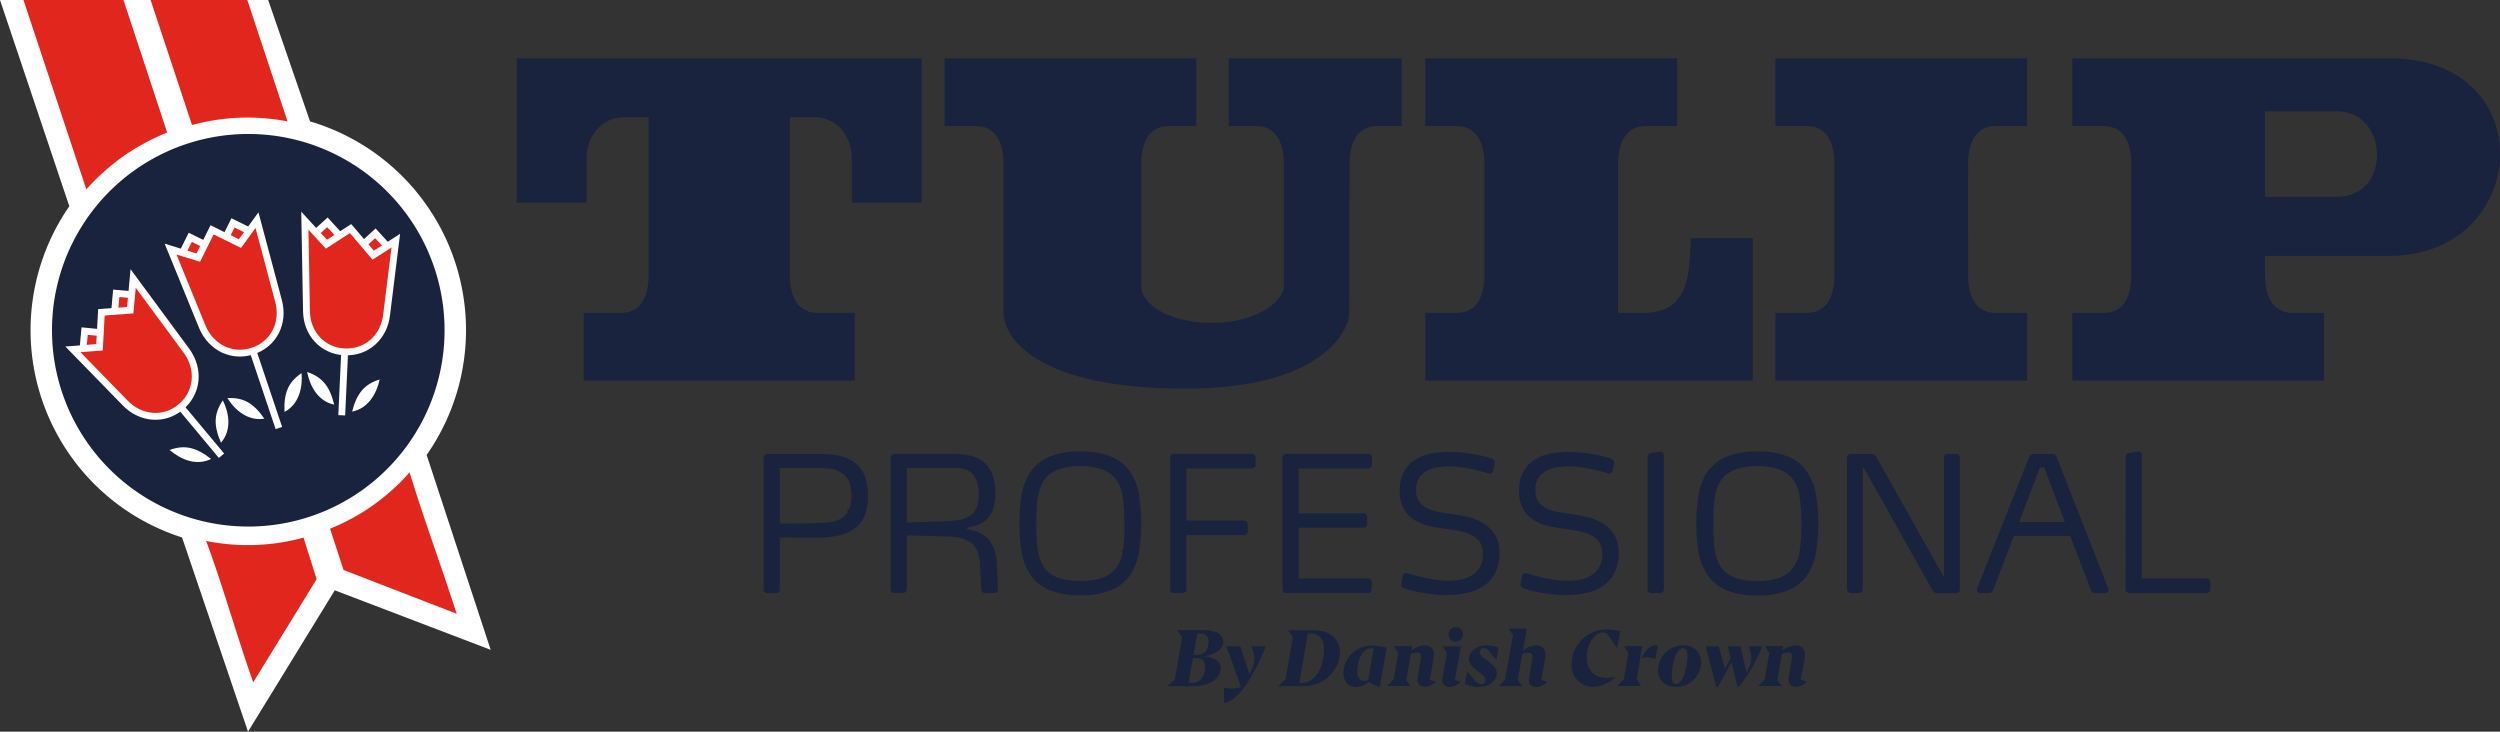 <svg id="Layer_1" data-name="Layer 1" xmlns="http://www.w3.org/2000/svg" viewBox="0 0 751.46 219.93"><rect x="0" y="0" width="751.46" height="219.93" fill="#333333" stroke="none"/><defs><style>.cls-1{fill:#19233e;}.cls-2{fill:#fff;}.cls-3{fill:#e1261d;}.cls-4,.cls-5{fill:none;}.cls-4{stroke:#fff;stroke-width:2.06px;}.cls-5{stroke:#19233e;}</style></defs><path class="cls-1" d="M319.9,77.18v43.43h-21V107.33c0-7.11-4.73-12.43-11.23-12.43H280.3v47.59c0,5.33,1.78,11.23,8.28,11.23h11.23v20.39H218.33V153.72h11.24c6.5,0,8.27-5.9,8.27-11.23V94.9h-7.39c-6.5,0-11.23,5.32-11.23,12.43v13.28h-21V77.18Z" transform="translate(-42.88 -59.67)"/><path class="cls-1" d="M634.45,108.79c0-5.32,1.78-11.22,8.3-11.22h9.44V77.18H576.54V97.57H586c6.5,0,8.28,5.9,8.28,11.22v33.7c0,5.33-1.78,11.23-8.28,11.23h-9.45v20.39h75.65V153.72h-9.44c-6.52,0-8.3-5.9-8.3-11.23Z" transform="translate(-42.88 -59.67)"/><path class="cls-1" d="M428.76,108.79c0-5.32-1.77-11.22-8.27-11.22h-8.28V77.18h52V97.57h-7.38c-6.51,0-8.29,5.9-8.29,11.22l-.13,45.37c0,3.84-6.95,22.32-49.22,22.32-44,0-54.68-14.78-54.68-23.06V108.79c0-5.32-1.77-11.22-8.28-11.22H326.8V77.18h75.67V97.57h-8.29c-6.5,0-8.26,5.9-8.26,11.22v37c0,4.73,7.38,10.92,21.27,10.92s21.57-6.79,21.57-10.92Z" transform="translate(-42.88 -59.67)"/><path class="cls-1" d="M529.25,153.72V108.79c0-5.32,1.78-11.22,8.27-11.22H547V77.18H471.32V97.57h9.46c6.5,0,8.27,5.9,8.27,11.22v33.7c0,5.33-1.77,11.23-8.27,11.23h-9.46v20.39h98.42V131.26H551.12c-.6,9.3.3,22.46-14.19,22.46Z" transform="translate(-42.88 -59.67)"/><path class="cls-1" d="M761,77.18H665.79V97.57h9.46c6.5,0,8.27,5.9,8.27,11.22v33.7c0,5.33-1.77,11.23-8.27,11.23h-9.46v20.39h75.67V153.72H732c-6.51,0-8.29-5.9-8.29-11.23v-5.91H761c42.55,0,46.41-59.4,0-59.4M745.3,118.84H723.71V93.13H745.3c15.66,0,16.54,25.71,0,25.71" transform="translate(-42.88 -59.67)"/><path class="cls-2" d="M171.12,196.42A65.41,65.41,0,0,0,136.07,96.16L123.49,59.67H42.88l20.84,62A65.38,65.38,0,0,0,97.6,221.22l19.83,58.38,26.08-42.49L190.37,255Z" transform="translate(-42.88 -59.67)"/><path class="cls-1" d="M136.39,214.84A59,59,0,1,0,61.6,177.79a59,59,0,0,0,74.79,37.05" transform="translate(-42.88 -59.67)"/><path class="cls-3" d="M134.13,221.27a63.4,63.4,0,0,1-29.28,1c4.91,13.2,9.47,29.32,14.14,42.5l19.06-31Z" transform="translate(-42.88 -59.67)"/><path class="cls-3" d="M142.09,218.59A63.41,63.41,0,0,0,166,201.65c4.09,13.47,9.87,29.17,14.15,42.5l-34-13.15Z" transform="translate(-42.88 -59.67)"/><path class="cls-3" d="M88.15,59.67,100.6,97.26a62.92,62.92,0,0,1,28.71-1.09l-12.09-36.5Z" transform="translate(-42.88 -59.67)"/><path class="cls-3" d="M49.94,59.67,68.83,116.6a64,64,0,0,1,24.3-17.08L80,59.67Z" transform="translate(-42.88 -59.67)"/><path class="cls-3" d="M119.21,129.77l-6.3-3.12L108.76,135l1.79,2.89,10.24-3.44ZM100.07,131l-3.13,6.29,1.57,4.68,10.23-3.44-.31-3.39Z" transform="translate(-42.88 -59.67)"/><path class="cls-3" d="M119.21,129.77l-6.3-3.12L108.76,135l1.79,2.89,10.24-3.44ZM100.07,131l-3.13,6.29,1.57,4.68,10.23-3.44-.31-3.39Z" transform="translate(-42.88 -59.67)"/><path class="cls-4" d="M119.21,129.77l-6.3-3.12L108.76,135l1.79,2.89,10.24-3.44ZM100.07,131l-3.13,6.29,1.57,4.68,10.23-3.44-.31-3.39Zm19.14-1.2-6.3-3.12L108.76,135l1.79,2.89,10.24-3.44ZM100.07,131l-3.13,6.29,1.57,4.68,10.23-3.44-.31-3.39Zm19.14-1.2-6.3-3.12L108.76,135l1.79,2.89,10.24-3.44ZM100.07,131l-3.13,6.29,1.57,4.68,10.23-3.44-.31-3.39Zm19.14-1.2-6.3-3.12L108.76,135l1.79,2.89,10.24-3.44ZM100.07,131l-3.13,6.29,1.57,4.68,10.23-3.44-.31-3.39Zm19.14-1.2-6.3-3.12L108.76,135l1.79,2.89,10.24-3.44ZM100.07,131l-3.13,6.29,1.57,4.68,10.23-3.44-.31-3.39Zm19.14-1.2-6.3-3.12L108.76,135l1.79,2.89,10.24-3.44ZM100.07,131l-3.13,6.29,1.57,4.68,10.23-3.44-.31-3.39Z" transform="translate(-42.88 -59.67)"/><path class="cls-3" d="M118.91,165.16c6.24-2.09,9.47-8.38,7.7-15l-6.48-24.31L115,132.89l-8.37-4.14-4.15,8.36-8.33-2.57,9.51,23.3c2.61,6.36,9,9.42,15.21,7.32" transform="translate(-42.88 -59.67)"/><path class="cls-4" d="M118.91,165.16c6.24-2.09,9.47-8.38,7.7-15l-6.48-24.31L115,132.89l-8.37-4.14-4.15,8.36-8.33-2.57,9.51,23.3C106.31,164.2,112.68,167.26,118.91,165.16Z" transform="translate(-42.88 -59.67)"/><line class="cls-4" x1="76.04" y1="105.49" x2="83.82" y2="128.65"/><path class="cls-2" d="M133.52,171.83c-4,2.69-5.38,6-5.12,11.65,4.36-2.31,5.5-7.3,5.12-11.65" transform="translate(-42.88 -59.67)"/><path class="cls-2" d="M111.22,179.33c4.79-.27,7.92,1.53,11.12,6.19-4.86.8-8.8-2.5-11.12-6.19" transform="translate(-42.88 -59.67)"/><path class="cls-3" d="M155.72,129.8l-6.9,6.28.63,3.35,10.79.49.22-4.93Zm-19.63,1.42-.23,4.93,10.79.5.93-3.28-6.29-6.88Z" transform="translate(-42.88 -59.67)"/><path class="cls-4" d="M155.72,129.8l-6.9,6.28.63,3.35,10.79.49.22-4.93Zm-19.63,1.42-.23,4.93,10.79.5.93-3.28-6.29-6.88Zm19.63-1.42-6.9,6.28.63,3.35,10.79.49.22-4.93Zm-19.63,1.42-.23,4.93,10.79.5.93-3.28-6.29-6.88Zm19.63-1.42-6.9,6.28.63,3.35,10.79.49.22-4.93Zm-19.63,1.42-.23,4.93,10.79.5.93-3.28-6.29-6.88Zm19.63-1.42-6.9,6.28.63,3.35,10.79.49.22-4.93Zm-19.63,1.42-.23,4.93,10.79.5.93-3.28-6.29-6.88Zm19.63-1.42-6.9,6.28.63,3.35,10.79.49.22-4.93Zm-19.63,1.42-.23,4.93,10.79.5.93-3.28-6.29-6.88Z" transform="translate(-42.88 -59.67)"/><path class="cls-3" d="M146.48,165.44c6.57.3,11.86-4.39,12.62-11.23L161.85,132l-6.79,4.37-6.81-8L141,133.08,134.51,126,135,153.1c.12,6.88,5,12,11.53,12.34" transform="translate(-42.88 -59.67)"/><path class="cls-4" d="M146.48,165.44c6.57.3,11.86-4.39,12.62-11.23L161.85,132l-6.79,4.37-6.81-8L141,133.08,134.51,126,135,153.1C135.07,160,139.9,165.14,146.48,165.44Z" transform="translate(-42.88 -59.67)"/><line class="cls-4" x1="103.6" y1="105.77" x2="102.72" y2="124.83"/><path class="cls-2" d="M157,173.72c-4.59,1.43-6.9,4.2-8.28,9.67,4.83-.95,7.38-5.38,8.28-9.67" transform="translate(-42.88 -59.67)"/><path class="cls-2" d="M135.2,171.49c4.55,1.5,6.82,4.32,8.13,9.81-4.82-1-7.3-5.51-8.13-9.81" transform="translate(-42.88 -59.67)"/><path class="cls-3" d="M68.32,159.19l-.64,7L70.85,170l8.29-6.91-1.52-3Zm16.5-10.74-7-.62L77,157.11l2.73,2L88,152.24Z" transform="translate(-42.88 -59.67)"/><path class="cls-4" d="M68.32,159.19l-.64,7L70.85,170l8.29-6.91-1.52-3Zm16.5-10.74-7-.62L77,157.11l2.73,2L88,152.24Zm-16.5,10.74-.64,7L70.85,170l8.29-6.91-1.52-3Zm16.5-10.74-7-.62L77,157.11l2.73,2L88,152.24Zm-16.5,10.74-.64,7L70.85,170l8.29-6.91-1.52-3Zm16.5-10.74-7-.62L77,157.11l2.73,2L88,152.24Zm-16.5,10.74-.64,7L70.85,170l8.29-6.91-1.52-3Zm16.5-10.74-7-.62L77,157.11l2.73,2L88,152.24Zm-16.5,10.74-.64,7L70.85,170l8.29-6.91-1.52-3Zm16.5-10.74-7-.62L77,157.11l2.73,2L88,152.24Z" transform="translate(-42.88 -59.67)"/><path class="cls-3" d="M97.22,182c-5,4.21-12.1,3.66-16.83-1.32l-15.6-16,8-.62.57-10.52,8.67-.63.87-9.53L99,165.2c4.05,5.56,3.31,12.58-1.74,16.8" transform="translate(-42.88 -59.67)"/><path class="cls-4" d="M97.22,182c-5,4.21-12.1,3.66-16.83-1.32l-15.6-16,8-.62.57-10.52,8.67-.63.87-9.53L99,165.2C103,170.76,102.27,177.78,97.22,182Z" transform="translate(-42.88 -59.67)"/><line class="cls-4" x1="54.35" y1="122.33" x2="66.57" y2="136.98"/><path class="cls-2" d="M93.87,194.92c4.52-1.63,8-.81,12.45,2.71-4.43,2.17-9.15.17-12.45-2.71" transform="translate(-42.88 -59.67)"/><path class="cls-2" d="M109.87,180c-2.73,4-2.84,7.56-.56,12.73,3.23-3.74,2.49-8.81.56-12.73" transform="translate(-42.88 -59.67)"/><path class="cls-1" d="M682.29,236.72a.63.63,0,0,0,.72.71H706.1c.44,0,.66-.24.66-.71v-1.94q0-.72-.66-.72H686.16V196.5A.64.64,0,0,0,686,196a.51.51,0,0,0-.47-.14l-2.6.45a.63.63,0,0,0-.61.66ZM649.1,217.05l6.57-17.34h2l6.58,17.34Zm26.95,19.5-15.46-39.39a.87.87,0,0,0-.34-.41.82.82,0,0,0-.44-.14h-5.74a1,1,0,0,0-.42.14.85.85,0,0,0-.36.41l-15.57,39.39a1.56,1.56,0,0,0-.11.5c0,.25.14.38.44.38h2.7a.68.68,0,0,0,.72-.44l6.41-16.74H665.5L671.91,237a.56.56,0,0,0,.55.44h3.21c.33,0,.49-.14.49-.44a.9.9,0,0,0-.11-.44m-44.58-39.39a.49.49,0,0,0-.55-.55h-2.65a.49.49,0,0,0-.55.55v37.07h-.5l-20.77-36.95a1.21,1.21,0,0,0-1.1-.67h-6.08a.64.64,0,0,0-.72.72v39.39a.63.63,0,0,0,.72.71h2.38c.44,0,.66-.24.66-.71v-36.9h1.1l20.77,37a1.27,1.27,0,0,0,1.16.66h5.47c.44,0,.66-.24.66-.71Zm-47.11,28a11.43,11.43,0,0,1-2.54,6,9.36,9.36,0,0,1-4.06,2.7,19.7,19.7,0,0,1-6.66.94,21.49,21.49,0,0,1-5.91-.69,10.37,10.37,0,0,1-3.92-2,8,8,0,0,1-2.1-2.66A14.59,14.59,0,0,1,558,226a24.73,24.73,0,0,1-.52-4.17c-.08-1.51-.12-3.09-.12-4.75s0-3.37.14-4.92a27.16,27.16,0,0,1,.58-4.28,13.25,13.25,0,0,1,1.33-3.53,8.54,8.54,0,0,1,2.37-2.68,11.94,11.94,0,0,1,3.82-1.74,20.77,20.77,0,0,1,5.52-.64,19.57,19.57,0,0,1,6.52.92,9.65,9.65,0,0,1,4,2.56,11.18,11.18,0,0,1,2.65,6,55.53,55.53,0,0,1,.55,8.29,60.39,60.39,0,0,1-.49,8.17m3.86-16.68a16.86,16.86,0,0,0-2.57-6.69,12.4,12.4,0,0,0-5.38-4.36,22.71,22.71,0,0,0-9.12-1.55,23,23,0,0,0-9.19,1.55,12.52,12.52,0,0,0-5.44,4.36,16.59,16.59,0,0,0-2.6,6.69,55.32,55.32,0,0,0,0,17,16.57,16.57,0,0,0,2.6,6.71A12.45,12.45,0,0,0,562,236.6a22.87,22.87,0,0,0,9.19,1.55,22.53,22.53,0,0,0,9.12-1.55,12.33,12.33,0,0,0,5.38-4.36,16.83,16.83,0,0,0,2.57-6.71,54.51,54.51,0,0,0,0-17m-49.6,28.23a.63.63,0,0,0,.72.71h2.48c.44,0,.67-.24.67-.71V196.5a.65.65,0,0,0-.2-.47.5.5,0,0,0-.47-.14l-2.59.45a.63.63,0,0,0-.61.66Zm-10.91-16a9.86,9.86,0,0,0-3.26-3.26,15.84,15.84,0,0,0-4.5-1.85,48.7,48.7,0,0,0-5-.93c-1.29-.19-2.6-.4-3.92-.64a13.72,13.72,0,0,1-3.57-1.13,6.15,6.15,0,0,1-3.56-6.08,6.59,6.59,0,0,1,1-3.78,7.08,7.08,0,0,1,2.52-2.29,10,10,0,0,1,3.39-1.11,23.55,23.55,0,0,1,7.43,0c1.35.2,2.59.43,3.73.69s2.11.5,2.9.72l1.36.38c.47.19.77.06.88-.38l.44-2.32A.71.71,0,0,0,527,198a15.38,15.38,0,0,0-1.63-.49c-.83-.22-1.81-.45-3-.67s-2.39-.41-3.75-.58a34.59,34.59,0,0,0-4-.25,31,31,0,0,0-5.44.47,13.39,13.39,0,0,0-4.67,1.74,9.51,9.51,0,0,0-3.29,3.46,11.07,11.07,0,0,0-1.24,5.55,10.06,10.06,0,0,0,1.24,5.33,9.24,9.24,0,0,0,3.23,3.17,14.28,14.28,0,0,0,4.45,1.66c1.64.33,3.25.61,4.83.83s3,.42,4.31.72a13,13,0,0,1,3.59,1.3,6.69,6.69,0,0,1,2.46,2.29,6.91,6.91,0,0,1,.91,3.76,7.91,7.91,0,0,1-1,4.11,7.64,7.64,0,0,1-2.48,2.6,10.11,10.11,0,0,1-3.45,1.35,19.27,19.27,0,0,1-3.82.39,27.72,27.72,0,0,1-3.92-.28c-1.32-.18-2.56-.4-3.7-.66s-2.12-.5-2.95-.72-1.39-.39-1.69-.5a3.73,3.73,0,0,0-.55-.11c-.33,0-.52.15-.55.44l-.44,2.38c-.08.37.11.63.55.77a13.94,13.94,0,0,0,1.63.5c.83.22,1.81.44,2.95.66s2.39.42,3.73.58a31.86,31.86,0,0,0,4,.25,30,30,0,0,0,5.8-.55,14.47,14.47,0,0,0,5-1.91,10.25,10.25,0,0,0,3.48-3.7,12.1,12.1,0,0,0,1.32-6,9.73,9.73,0,0,0-1.24-5.17m-35.85,0a9.86,9.86,0,0,0-3.26-3.26,15.84,15.84,0,0,0-4.5-1.85,48.2,48.2,0,0,0-5-.93c-1.29-.19-2.6-.4-3.92-.64a13.72,13.72,0,0,1-3.57-1.13,6.19,6.19,0,0,1-3.56-6.08,6.52,6.52,0,0,1,1-3.78,7.06,7.06,0,0,1,2.51-2.29,10,10,0,0,1,3.4-1.11,25.54,25.54,0,0,1,3.64-.28,26,26,0,0,1,3.79.31q2,.3,3.72.69c1.15.26,2.11.5,2.9.72l1.36.38c.48.19.77.06.88-.38l.44-2.32a.7.7,0,0,0-.55-.78,15.38,15.38,0,0,0-1.63-.49c-.83-.22-1.81-.45-3-.67s-2.4-.41-3.76-.58a34.59,34.59,0,0,0-4-.25,31.11,31.11,0,0,0-5.44.47,13.39,13.39,0,0,0-4.67,1.74,9.6,9.6,0,0,0-3.29,3.46,11.07,11.07,0,0,0-1.24,5.55,10.06,10.06,0,0,0,1.24,5.33,9.24,9.24,0,0,0,3.23,3.17,14.28,14.28,0,0,0,4.45,1.66c1.64.33,3.25.61,4.83.83s2.95.42,4.31.72a13,13,0,0,1,3.59,1.3,6.69,6.69,0,0,1,2.46,2.29,6.91,6.91,0,0,1,.91,3.76,8,8,0,0,1-1,4.11,7.76,7.76,0,0,1-2.49,2.6,10.11,10.11,0,0,1-3.45,1.35,19.25,19.25,0,0,1-3.81.39,27.75,27.75,0,0,1-3.93-.28c-1.32-.18-2.56-.4-3.7-.66s-2.12-.5-2.95-.72-1.39-.39-1.69-.5a3.73,3.73,0,0,0-.55-.11c-.33,0-.52.15-.55.44l-.44,2.38c-.08.37.11.63.55.77a14.64,14.64,0,0,0,1.63.5c.83.22,1.81.44,3,.66s2.39.42,3.73.58a32,32,0,0,0,4,.25,29.94,29.94,0,0,0,5.8-.55,14.47,14.47,0,0,0,5-1.91,10.25,10.25,0,0,0,3.48-3.7,12.1,12.1,0,0,0,1.32-6,9.73,9.73,0,0,0-1.24-5.17m-37.09-23.39a.64.64,0,0,0-.72-.72H429.58a.64.64,0,0,0-.72.72v39.39a.63.63,0,0,0,.72.71h24.47c.44,0,.66-.24.66-.71v-1.94q0-.72-.66-.72H432.73V217.77h19.89a.63.63,0,0,0,.71-.72v-1.93a.59.59,0,0,0-.22-.47.73.73,0,0,0-.49-.2H432.73V200h21.32a.73.73,0,0,0,.5-.19.6.6,0,0,0,.22-.47Zm-35,0a.63.63,0,0,0-.71-.72H395.83a.64.64,0,0,0-.72.72v39.39a.63.63,0,0,0,.72.71h2.49c.44,0,.66-.24.66-.71V220h17.73a.63.63,0,0,0,.72-.71v-2c0-.45-.24-.67-.72-.67H399V200h20.11a.72.72,0,0,0,.49-.19.6.6,0,0,0,.22-.47Zm-38.88,27.84a11.36,11.36,0,0,1-2.55,6,9.25,9.25,0,0,1-4.06,2.7,19.59,19.59,0,0,1-6.65.94,21.49,21.49,0,0,1-5.91-.69,10.37,10.37,0,0,1-3.92-2,8,8,0,0,1-2.1-2.66,14.59,14.59,0,0,1-1.19-3.45,25.76,25.76,0,0,1-.53-4.17c-.07-1.51-.11-3.09-.11-4.75s.05-3.37.14-4.92a27.16,27.16,0,0,1,.58-4.28,13.25,13.25,0,0,1,1.33-3.53,8.54,8.54,0,0,1,2.37-2.68,12,12,0,0,1,3.81-1.74,20.9,20.9,0,0,1,5.53-.64,19.57,19.57,0,0,1,6.52.92,9.72,9.72,0,0,1,4,2.56,11.18,11.18,0,0,1,2.65,6,55.53,55.53,0,0,1,.55,8.29,60.39,60.39,0,0,1-.49,8.17m3.86-16.68a16.86,16.86,0,0,0-2.57-6.69,12.4,12.4,0,0,0-5.38-4.36,22.71,22.71,0,0,0-9.12-1.55,23,23,0,0,0-9.19,1.55,12.52,12.52,0,0,0-5.44,4.36,16.59,16.59,0,0,0-2.6,6.69,55.32,55.32,0,0,0,0,17,16.57,16.57,0,0,0,2.6,6.71,12.45,12.45,0,0,0,5.44,4.36,22.83,22.83,0,0,0,9.19,1.55,22.53,22.53,0,0,0,9.12-1.55,12.33,12.33,0,0,0,5.38-4.36,16.83,16.83,0,0,0,2.57-6.71,54.51,54.51,0,0,0,0-17m-48,4.31a6.2,6.2,0,0,1-2.27,2.48,9,9,0,0,1-3.31,1.19,31,31,0,0,1-4,.36l-12.21.44V199.82h14.86c2.84,0,4.83.74,6,2.23a10.31,10.31,0,0,1,1.74,6.44,9.51,9.51,0,0,1-.82,4.31M342,229.2a11.57,11.57,0,0,0-2.23-6.93q-2-2.46-6.66-3.07v-1.38a13.35,13.35,0,0,0,4.17-1.13,6.84,6.84,0,0,0,2.57-2.07,7.85,7.85,0,0,0,1.32-3,17.47,17.47,0,0,0,.39-3.87,15,15,0,0,0-.8-5.22,8.23,8.23,0,0,0-2.35-3.45,9.26,9.26,0,0,0-3.84-1.91,21.7,21.7,0,0,0-5.22-.58H311.81a.64.64,0,0,0-.72.72v39.39a.63.63,0,0,0,.72.71h2.49c.44,0,.66-.24.66-.71V220.09l12.76.33q5,.11,7.49,2.13c1.63,1.34,2.53,3.39,2.68,6.16l.44,8.12q0,.6.66.6h2.65q.72,0,.72-.6ZM302.7,204a8.49,8.49,0,0,0-2.32-4.08,9.22,9.22,0,0,0-2.38-1.72,13.25,13.25,0,0,0-2.81-1,19.42,19.42,0,0,0-3-.47c-1-.07-2-.11-3-.11H273.64a.63.63,0,0,0-.71.72v39.39a.63.63,0,0,0,.71.71h2.49c.44,0,.66-.24.66-.71v-16l11.38.06a30.46,30.46,0,0,0,6.66-.64,11.89,11.89,0,0,0,4.72-2.07,8.63,8.63,0,0,0,2.79-3.73,15.19,15.19,0,0,0,.91-5.61,20.36,20.36,0,0,0-.55-4.75m-4.48,9.7a6.41,6.41,0,0,1-2.84,2.57,11.65,11.65,0,0,1-4.23,1c-1.62.1-3.33.16-5.13.2l-9.23.11V199.82h11.49a32.81,32.81,0,0,1,4.67.33,7.34,7.34,0,0,1,4,1.88,6,6,0,0,1,1.72,2.59,12.32,12.32,0,0,1,.6,4.14,9.64,9.64,0,0,1-1,5" transform="translate(-42.88 -59.67)"/><path class="cls-5" d="M682.29,236.72a.63.63,0,0,0,.72.71H706.1c.44,0,.66-.24.66-.71v-1.94q0-.72-.66-.72H686.16V196.5A.64.64,0,0,0,686,196a.51.51,0,0,0-.47-.14l-2.6.45a.63.63,0,0,0-.61.66ZM649.1,217.05l6.57-17.34h2l6.58,17.34Zm26.95,19.5-15.46-39.39a.87.87,0,0,0-.34-.41.82.82,0,0,0-.44-.14h-5.74a1,1,0,0,0-.42.14.85.85,0,0,0-.36.41l-15.57,39.39a1.56,1.56,0,0,0-.11.5c0,.25.14.38.44.38h2.7a.68.68,0,0,0,.72-.44l6.41-16.74H665.5L671.91,237a.56.56,0,0,0,.55.44h3.21c.33,0,.49-.14.49-.44A.9.9,0,0,0,676.05,236.55Zm-44.58-39.39a.49.49,0,0,0-.55-.55h-2.65a.49.49,0,0,0-.55.55v37.07h-.5l-20.77-36.95a1.21,1.21,0,0,0-1.1-.67h-6.08a.64.64,0,0,0-.72.72v39.39a.63.63,0,0,0,.72.71h2.38c.44,0,.66-.24.66-.71v-36.9h1.1l20.77,37a1.27,1.27,0,0,0,1.16.66h5.47c.44,0,.66-.24.66-.71Zm-47.11,28a11.43,11.43,0,0,1-2.54,6,9.36,9.36,0,0,1-4.06,2.7,19.7,19.7,0,0,1-6.66.94,21.49,21.49,0,0,1-5.91-.69,10.37,10.37,0,0,1-3.92-2,8,8,0,0,1-2.1-2.66A14.59,14.59,0,0,1,558,226a24.73,24.73,0,0,1-.52-4.17c-.08-1.51-.12-3.09-.12-4.75s0-3.37.14-4.92a27.16,27.16,0,0,1,.58-4.28,13.25,13.25,0,0,1,1.33-3.53,8.54,8.54,0,0,1,2.37-2.68,11.94,11.94,0,0,1,3.82-1.74,20.77,20.77,0,0,1,5.52-.64,19.57,19.57,0,0,1,6.52.92,9.65,9.65,0,0,1,4,2.56,11.18,11.18,0,0,1,2.65,6,55.53,55.53,0,0,1,.55,8.29A60.39,60.39,0,0,1,584.36,225.17Zm3.86-16.68a16.86,16.86,0,0,0-2.57-6.69,12.4,12.4,0,0,0-5.38-4.36,22.71,22.71,0,0,0-9.12-1.55,23,23,0,0,0-9.19,1.55,12.52,12.52,0,0,0-5.44,4.36,16.59,16.59,0,0,0-2.6,6.69,55.32,55.32,0,0,0,0,17,16.57,16.57,0,0,0,2.6,6.71A12.45,12.45,0,0,0,562,236.6a22.87,22.87,0,0,0,9.19,1.55,22.53,22.53,0,0,0,9.12-1.55,12.33,12.33,0,0,0,5.38-4.36,16.83,16.83,0,0,0,2.57-6.71,54.51,54.51,0,0,0,0-17Zm-49.6,28.23a.63.63,0,0,0,.72.71h2.48c.44,0,.67-.24.67-.71V196.5a.65.65,0,0,0-.2-.47.5.5,0,0,0-.47-.14l-2.59.45a.63.63,0,0,0-.61.66Zm-10.91-16a9.86,9.86,0,0,0-3.26-3.26,15.84,15.84,0,0,0-4.5-1.85,48.7,48.7,0,0,0-5-.93c-1.29-.19-2.6-.4-3.92-.64a13.72,13.72,0,0,1-3.57-1.13,6.15,6.15,0,0,1-3.56-6.08,6.59,6.59,0,0,1,1-3.78,7.08,7.08,0,0,1,2.52-2.29,10,10,0,0,1,3.39-1.11,23.55,23.55,0,0,1,7.43,0c1.35.2,2.59.43,3.73.69s2.11.5,2.9.72l1.36.38c.47.19.77.06.88-.38l.44-2.32A.71.71,0,0,0,527,198a15.38,15.38,0,0,0-1.63-.49c-.83-.22-1.81-.45-3-.67s-2.39-.41-3.75-.58a34.59,34.59,0,0,0-4-.25,31,31,0,0,0-5.44.47,13.39,13.39,0,0,0-4.67,1.74,9.51,9.51,0,0,0-3.29,3.46,11.07,11.07,0,0,0-1.24,5.55,10.06,10.06,0,0,0,1.24,5.33,9.24,9.24,0,0,0,3.23,3.17,14.28,14.28,0,0,0,4.45,1.66c1.64.33,3.25.61,4.83.83s3,.42,4.31.72a13,13,0,0,1,3.59,1.3,6.69,6.69,0,0,1,2.46,2.29,6.91,6.91,0,0,1,.91,3.76,7.91,7.91,0,0,1-1,4.11,7.64,7.64,0,0,1-2.48,2.6,10.11,10.11,0,0,1-3.45,1.35,19.27,19.27,0,0,1-3.82.39,27.72,27.72,0,0,1-3.92-.28c-1.32-.18-2.56-.4-3.7-.66s-2.12-.5-2.95-.72-1.39-.39-1.69-.5a3.73,3.73,0,0,0-.55-.11c-.33,0-.52.15-.55.44l-.44,2.38c-.08.37.11.63.55.77a13.94,13.94,0,0,0,1.63.5c.83.22,1.81.44,2.95.66s2.39.42,3.73.58a31.86,31.86,0,0,0,4,.25,30,30,0,0,0,5.8-.55,14.47,14.47,0,0,0,5-1.91,10.25,10.25,0,0,0,3.48-3.7,12.1,12.1,0,0,0,1.32-6A9.73,9.73,0,0,0,527.71,220.72Zm-35.85,0a9.86,9.86,0,0,0-3.26-3.26,15.84,15.84,0,0,0-4.5-1.85,48.2,48.2,0,0,0-5-.93c-1.29-.19-2.6-.4-3.92-.64a13.72,13.72,0,0,1-3.57-1.13,6.19,6.19,0,0,1-3.56-6.08,6.52,6.52,0,0,1,1-3.78,7.06,7.06,0,0,1,2.51-2.29,10,10,0,0,1,3.4-1.11,25.54,25.54,0,0,1,3.64-.28,26,26,0,0,1,3.79.31q2,.3,3.72.69c1.15.26,2.11.5,2.9.72l1.36.38c.48.19.77.06.88-.38l.44-2.32a.7.7,0,0,0-.55-.78,15.38,15.38,0,0,0-1.63-.49c-.83-.22-1.81-.45-3-.67s-2.4-.41-3.76-.58a34.59,34.59,0,0,0-4-.25,31.11,31.11,0,0,0-5.44.47,13.39,13.39,0,0,0-4.67,1.74,9.6,9.6,0,0,0-3.29,3.46,11.07,11.07,0,0,0-1.24,5.55,10.06,10.06,0,0,0,1.24,5.33,9.24,9.24,0,0,0,3.23,3.17,14.28,14.28,0,0,0,4.45,1.66c1.64.33,3.25.61,4.83.83s2.95.42,4.31.72a13,13,0,0,1,3.59,1.3,6.69,6.69,0,0,1,2.46,2.29,6.91,6.91,0,0,1,.91,3.76,8,8,0,0,1-1,4.11,7.76,7.76,0,0,1-2.49,2.6,10.11,10.11,0,0,1-3.45,1.35,19.25,19.25,0,0,1-3.81.39,27.75,27.75,0,0,1-3.93-.28c-1.32-.18-2.56-.4-3.7-.66s-2.12-.5-2.95-.72-1.39-.39-1.69-.5a3.73,3.73,0,0,0-.55-.11c-.33,0-.52.15-.55.44l-.44,2.38c-.08.37.11.63.55.77a14.64,14.64,0,0,0,1.63.5c.83.22,1.81.44,3,.66s2.39.42,3.73.58a32,32,0,0,0,4,.25,29.94,29.94,0,0,0,5.8-.55,14.47,14.47,0,0,0,5-1.91,10.25,10.25,0,0,0,3.48-3.7,12.1,12.1,0,0,0,1.32-6A9.73,9.73,0,0,0,491.86,220.72Zm-37.09-23.39a.64.64,0,0,0-.72-.72H429.58a.64.64,0,0,0-.72.72v39.39a.63.63,0,0,0,.72.71h24.47c.44,0,.66-.24.66-.71v-1.94q0-.72-.66-.72H432.73V217.77h19.89a.63.63,0,0,0,.71-.72v-1.93a.59.59,0,0,0-.22-.47.73.73,0,0,0-.49-.2H432.73V200h21.32a.73.73,0,0,0,.5-.19.6.6,0,0,0,.22-.47Zm-35,0a.63.63,0,0,0-.71-.72H395.83a.64.64,0,0,0-.72.72v39.39a.63.63,0,0,0,.72.71h2.49c.44,0,.66-.24.66-.71V220h17.73a.63.63,0,0,0,.72-.71v-2c0-.45-.24-.67-.72-.67H399V200h20.11a.72.72,0,0,0,.49-.19.6.6,0,0,0,.22-.47Zm-38.88,27.84a11.36,11.36,0,0,1-2.55,6,9.25,9.25,0,0,1-4.06,2.7,19.59,19.59,0,0,1-6.65.94,21.49,21.49,0,0,1-5.91-.69,10.37,10.37,0,0,1-3.92-2,8,8,0,0,1-2.1-2.66,14.59,14.59,0,0,1-1.19-3.45,25.76,25.76,0,0,1-.53-4.17c-.07-1.51-.11-3.09-.11-4.75s.05-3.37.14-4.92a27.16,27.16,0,0,1,.58-4.28,13.25,13.25,0,0,1,1.33-3.53,8.54,8.54,0,0,1,2.37-2.68,12,12,0,0,1,3.81-1.74,20.9,20.9,0,0,1,5.53-.64,19.57,19.57,0,0,1,6.52.92,9.72,9.72,0,0,1,4,2.56,11.18,11.18,0,0,1,2.65,6,55.53,55.53,0,0,1,.55,8.29A60.39,60.39,0,0,1,380.92,225.17Zm3.86-16.68a16.86,16.86,0,0,0-2.57-6.69,12.4,12.4,0,0,0-5.38-4.36,22.71,22.71,0,0,0-9.12-1.55,23,23,0,0,0-9.19,1.55,12.52,12.52,0,0,0-5.44,4.36,16.59,16.59,0,0,0-2.6,6.69,55.32,55.32,0,0,0,0,17,16.57,16.57,0,0,0,2.6,6.71,12.45,12.45,0,0,0,5.44,4.36,22.83,22.83,0,0,0,9.19,1.55,22.53,22.53,0,0,0,9.12-1.55,12.33,12.33,0,0,0,5.38-4.36,16.83,16.83,0,0,0,2.57-6.71,54.51,54.51,0,0,0,0-17Zm-48,4.31a6.2,6.2,0,0,1-2.27,2.48,9,9,0,0,1-3.31,1.19,31,31,0,0,1-4,.36l-12.21.44V199.82h14.86c2.84,0,4.83.74,6,2.23a10.31,10.31,0,0,1,1.74,6.44A9.51,9.51,0,0,1,336.73,212.8ZM342,229.2a11.57,11.57,0,0,0-2.23-6.93q-2-2.46-6.66-3.07v-1.38a13.35,13.35,0,0,0,4.17-1.13,6.84,6.84,0,0,0,2.57-2.07,7.85,7.85,0,0,0,1.32-3,17.47,17.47,0,0,0,.39-3.87,15,15,0,0,0-.8-5.22,8.23,8.23,0,0,0-2.35-3.45,9.26,9.26,0,0,0-3.84-1.91,21.7,21.7,0,0,0-5.22-.58H311.81a.64.64,0,0,0-.72.72v39.39a.63.63,0,0,0,.72.71h2.49c.44,0,.66-.24.66-.71V220.09l12.76.33q5,.11,7.49,2.13c1.63,1.34,2.53,3.39,2.68,6.16l.44,8.12q0,.6.66.6h2.65q.72,0,.72-.6ZM302.7,204a8.49,8.49,0,0,0-2.32-4.08,9.22,9.22,0,0,0-2.38-1.72,13.25,13.25,0,0,0-2.81-1,19.42,19.42,0,0,0-3-.47c-1-.07-2-.11-3-.11H273.64a.63.63,0,0,0-.71.72v39.39a.63.63,0,0,0,.71.71h2.49c.44,0,.66-.24.66-.71v-16l11.38.06a30.46,30.46,0,0,0,6.66-.64,11.89,11.89,0,0,0,4.72-2.07,8.63,8.63,0,0,0,2.79-3.73,15.19,15.19,0,0,0,.91-5.61A20.36,20.36,0,0,0,302.7,204Zm-4.48,9.7a6.41,6.41,0,0,1-2.84,2.57,11.65,11.65,0,0,1-4.23,1c-1.62.1-3.33.16-5.13.2l-9.23.11V199.82h11.49a32.81,32.81,0,0,1,4.67.33,7.34,7.34,0,0,1,4,1.88,6,6,0,0,1,1.72,2.59,12.32,12.32,0,0,1,.6,4.14A9.64,9.64,0,0,1,298.22,213.71Z" transform="translate(-42.88 -59.67)"/><path class="cls-1" d="M584.19,264l1.15-6.51c.43-2.49-.72-3.84-2.69-3.84a6.63,6.63,0,0,0-4,1.63l.24-1.39h-5.45l0,.12,1.27,1.9-1.39,8-1.85,1.85,0,.12h6.84l0-.12-1.2-1.7,1.39-7.85a4.93,4.93,0,0,1,1.78-.43c1.15,0,1.41.74,1.22,1.85l-.94,5.47c-.36,2,.53,3,2.09,3a4.68,4.68,0,0,0,3.24-1.44l0-.14Zm-15.56-10.11,0,.12c.76,2.69,1.2,4.61-.8,7.8L566,253.93h-3.79l.86,3.63-1.7,3.16-1.87-6.79h-3.94l3.24,12.24h.41l4.15-7.39,1.78,7.39h.36a42.76,42.76,0,0,0,7-12.12l0-.12Zm-21.91,11.38c-.86,0-1.32-.77-1.32-2.28,0-3.6,1.27-8.47,3.31-8.47.92,0,1.37.69,1.37,2.2,0,3.39-1.32,8.55-3.36,8.55m-.09.86a7.44,7.44,0,0,0,7.58-7.37,5.06,5.06,0,0,0-5.38-5.11,7.58,7.58,0,0,0-7.58,7.47c0,3.24,2.45,5,5.38,5m-10.11-12.24h-5.45l0,.12,1.27,1.9-1.39,8-1.85,1.85,0,.12h7l0-.12-1.27-1.89Zm4.15-.24c-1.72,0-3.36,1.37-4.24,3.77l.07.1a5.3,5.3,0,0,1,3.91.31l.79-4.08a1.3,1.3,0,0,0-.53-.1m-19,12.48a9.59,9.59,0,0,0,6.72-2.9l-.07-.15a8.75,8.75,0,0,1-2.69.36c-3.1,0-5.81-2.08-5.81-6.12s2.33-7.51,4.83-7.51c1.05,0,1.56.53,2.49,2l1.73,2.61H529l.91-5.06a19.57,19.57,0,0,0-4.46-.46,10.52,10.52,0,0,0-10.18,10.54,6.49,6.49,0,0,0,6.41,6.74M506.19,264l1.15-6.51c.43-2.49-.72-3.84-2.69-3.84a6.63,6.63,0,0,0-4,1.63l1.17-6.67h-5.4l0,.12,1.25,1.83L495.24,264l-1.8,1.82,0,.12h6.84l0-.12-1.2-1.75,1.37-7.8a5,5,0,0,1,1.78-.43c1.15,0,1.41.74,1.22,1.85l-.94,5.47c-.36,2,.53,3,2.09,3a4.68,4.68,0,0,0,3.24-1.44l0-.14Zm-18.58,2.13c2.71,0,5.16-1.75,5.16-4.13,0-1.17-.58-2.06-2.06-3.16l-2-1.54c-.77-.58-1.06-1.06-1.06-1.56a1.24,1.24,0,0,1,1.34-1.25c.68,0,1.16.39,2.09,1.59l1.47,1.87h.12l.62-3.55a8.64,8.64,0,0,0-3.62-.75c-3,0-5.26,1.9-5.26,4.18,0,1.08.72,2,1.94,3l1.83,1.44c.93.75,1.22,1.3,1.22,1.85a1.2,1.2,0,0,1-1.32,1.18c-.79,0-1.44-.51-2.21-1.44L484,261.59h-.17l-.65,3.69a10.71,10.71,0,0,0,4.44.89M482,253.93h-5.4l0,.12,1.23,1.83-1.3,7.2c-.36,2,.39,3.09,2.11,3.09a4.86,4.86,0,0,0,3.24-1.44l0-.14-1.68-.58Zm-1.51-5.76a2.19,2.19,0,1,0,2.18,2.19,2.2,2.2,0,0,0-2.18-2.19M472.66,264l1.15-6.51c.43-2.49-.72-3.84-2.69-3.84a6.65,6.65,0,0,0-4,1.63l.24-1.39h-5.45l0,.12,1.27,1.9-1.39,8-1.85,1.85,0,.12h6.84l0-.12-1.2-1.7,1.39-7.85a5,5,0,0,1,1.78-.43c1.15,0,1.42.74,1.22,1.85l-.93,5.47c-.36,2,.53,3,2.09,3a4.71,4.71,0,0,0,3.24-1.44l0-.14Zm-19.78.28c-1.05,0-2-.67-2-2.83,0-3.89,1.8-6.93,4.15-6.93a2.26,2.26,0,0,1,.75.09L454.16,264a2.32,2.32,0,0,1-1.28.36m-2.44,1.85a5.43,5.43,0,0,0,3.69-1.56l3.27,1.56h.19l2.11-11.81a16.06,16.06,0,0,0-4.56-.67,8.45,8.45,0,0,0-8.45,8.23c0,2.62,1.66,4.25,3.75,4.25M434.19,265h-.77L436,250.09h.76c2.4,0,4.08,1.32,4.08,4.75,0,5.74-2.88,10.13-6.69,10.13m3.53-15.84h-7.61l0,.12,1.44,1.9-2.23,12.77-2.09,1.89,0,.12h7.58c5.91,0,10.85-4.61,10.85-10.27,0-4-3-6.53-7.89-6.53M419,253.93l0,.12c1.2,2.64,1.54,4.63-.57,8.19l-2.76-8.31h-4.15l4.41,12.24a8.73,8.73,0,0,1-5.16.17V271c2.69-.33,5.57-3.55,8-7.63a67.72,67.72,0,0,0,4.52-9.29l0-.12Zm-18,11h-.86l1.32-7.46h1.1c1.8,0,2.52.86,2.52,2.69,0,3-1.41,4.77-4.08,4.77m2.52-14.88c1.66,0,2.64.77,2.64,2.45,0,2.33-1.13,4-3.43,4h-1.1l1.12-6.46Zm1,6.87c3.82-.41,6.05-2.19,6.05-4.37,0-2.43-2.57-3.46-6-3.46h-7.8l0,.12,1.46,1.92L396,263.92l-2.18,1.89,0,.12h7.68c4.95,0,8.28-2.25,8.28-5.42,0-2.35-2.37-3.39-5.23-3.55" transform="translate(-42.88 -59.67)"/></svg>